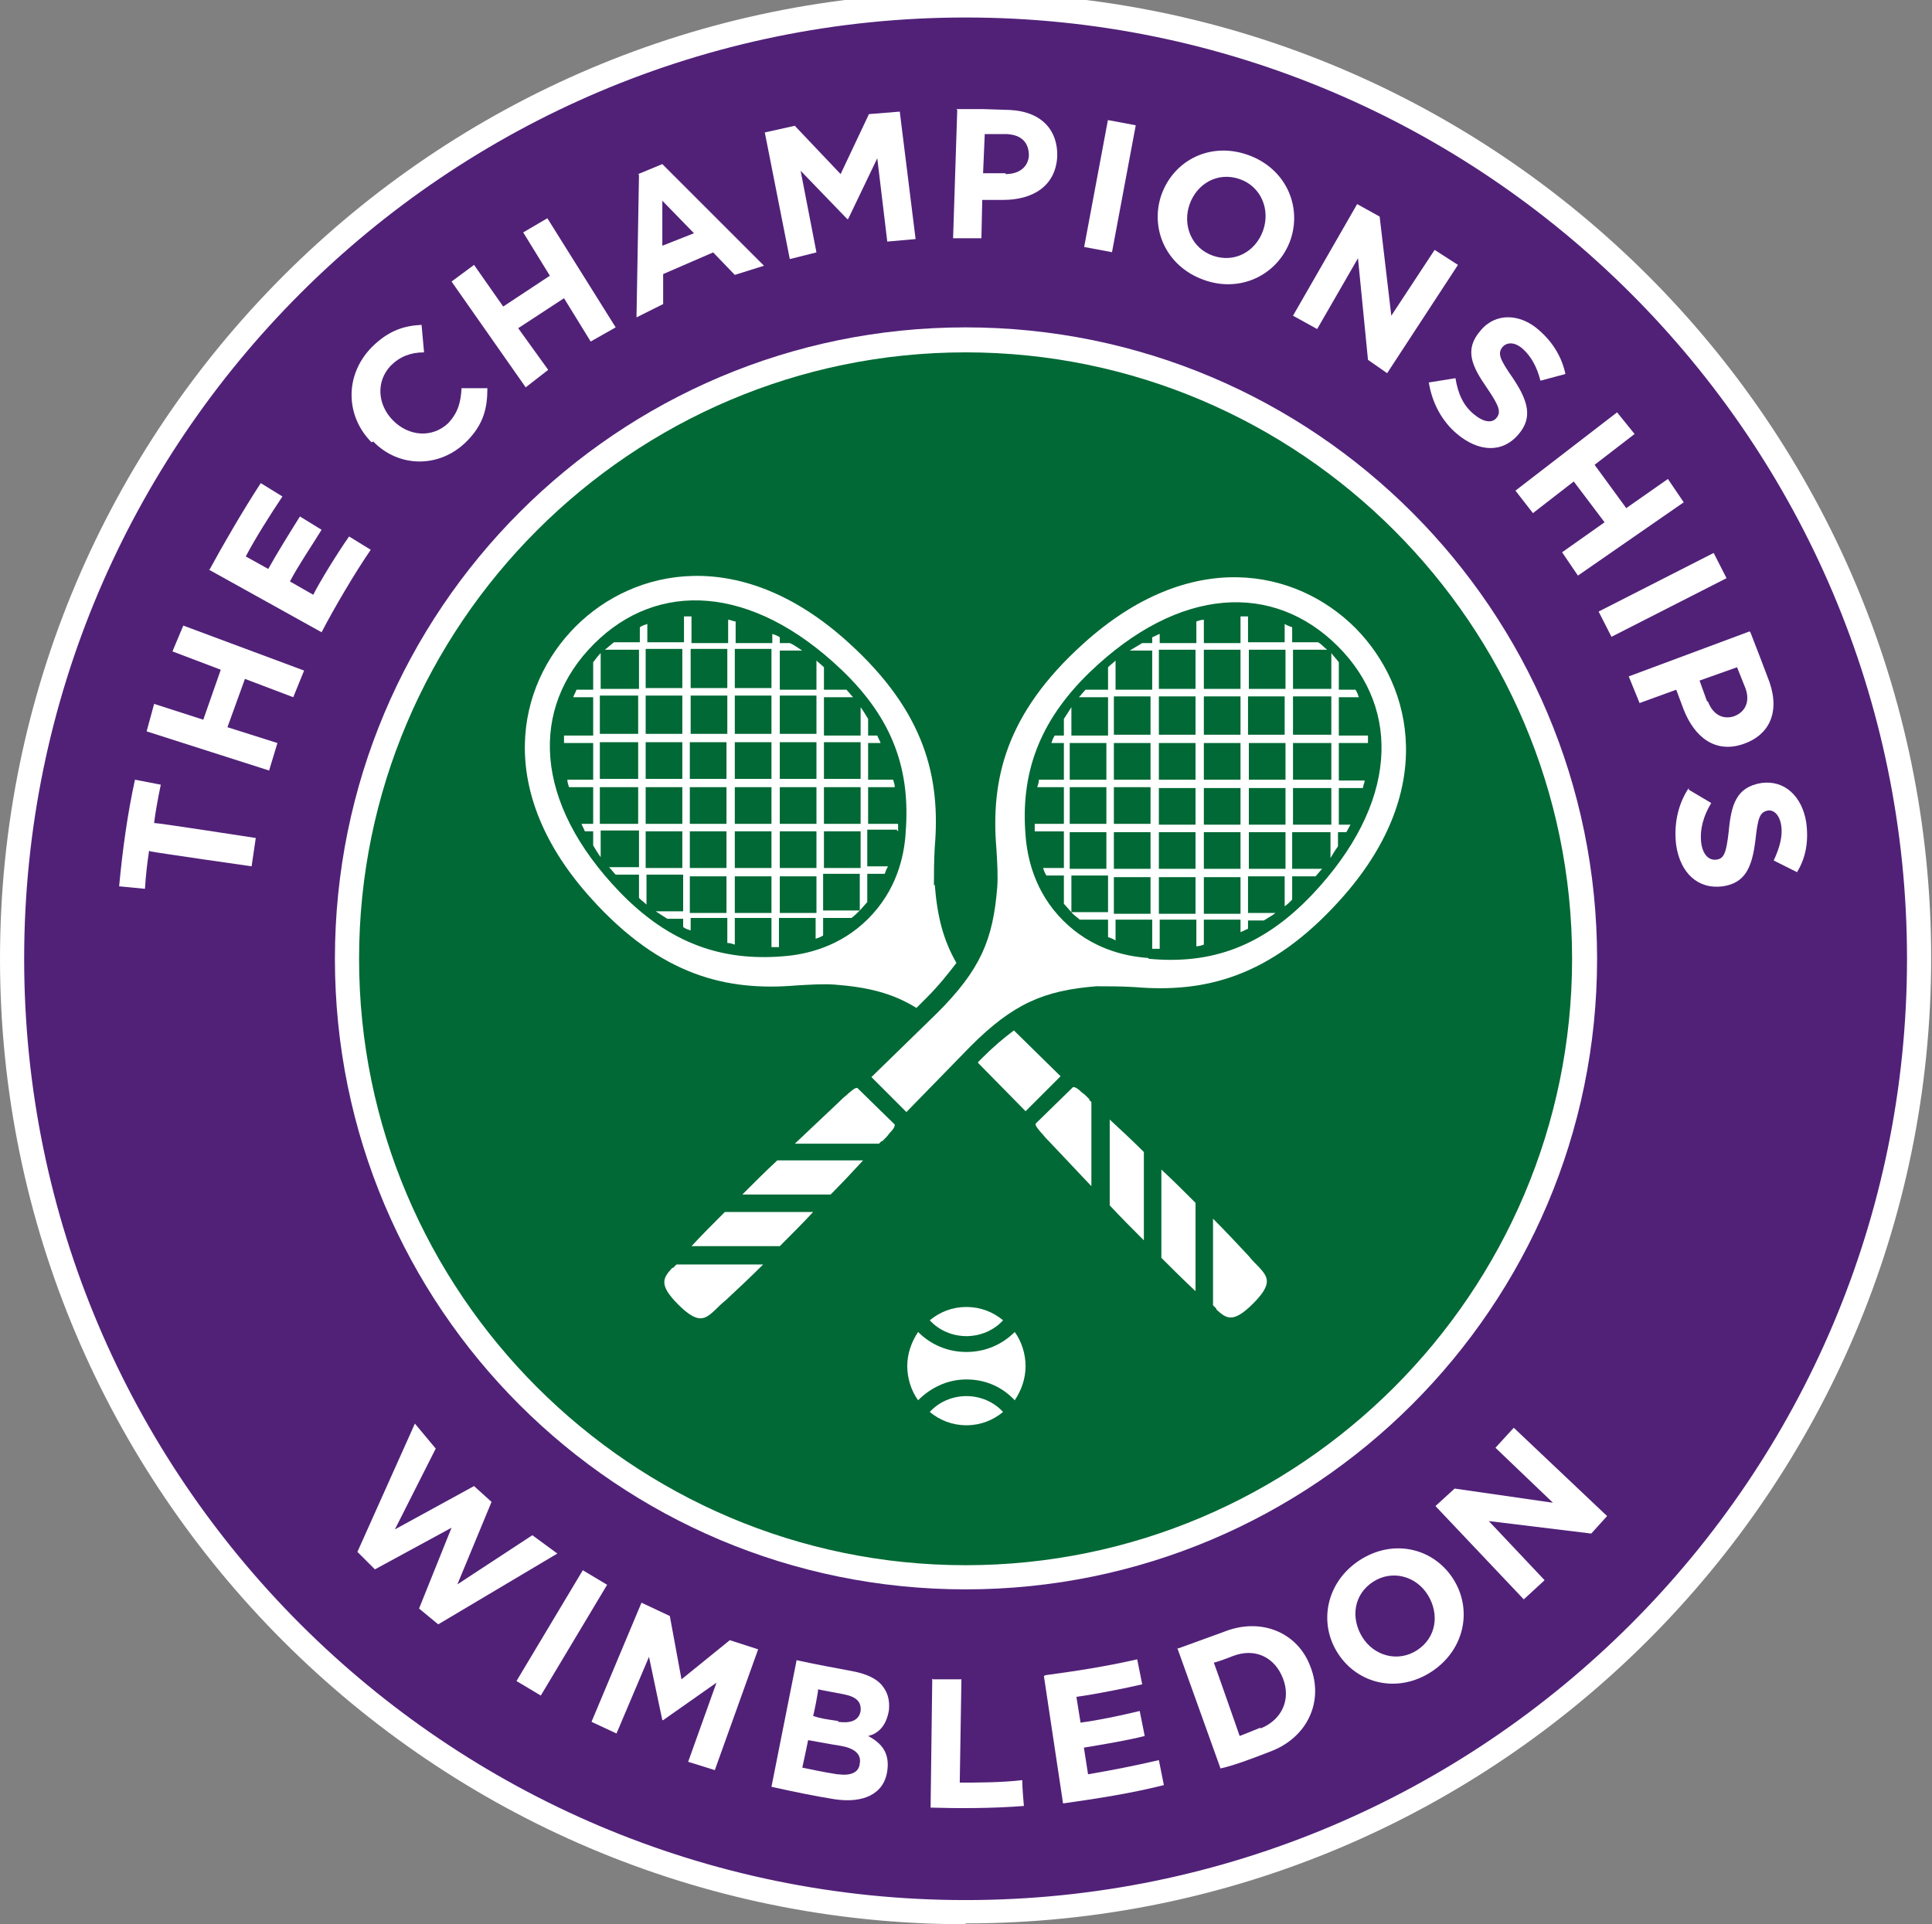 <?xml version="1.0" encoding="UTF-8"?>
<svg id="Layer_1" xmlns="http://www.w3.org/2000/svg" xmlns:xlink="http://www.w3.org/1999/xlink" version="1.1" viewBox="0 0 231.9 231">
  <rect x="0" y="0" width="231.9" height="231" fill="#808080" stroke="none"/>
  <!-- Generator: Adobe Illustrator 29.5.1, SVG Export Plug-In . SVG Version: 2.1.0 Build 141)  -->
  <defs>
    <style>
      .st0 {
        fill: none;
      }

      .st1 {
        fill: #006935;
      }

      .st2 {
        fill: #fff;
      }

      .st3 {
        fill: #512178;
      }

      .st4 {
        clip-path: url(#clippath);
      }
    </style>
    <clipPath id="clippath">
      <rect class="st0" y="-.9" width="231.9" height="231.9"/>
    </clipPath>
  </defs>
  <g class="st4">
    <path class="st3" d="M115.9,229.5C52.7,229.5,1.5,178.3,1.5,115.1S52.7.6,115.9.6s114.5,51.2,114.5,114.5-51.2,114.4-114.5,114.4"/>
    <path class="st2" d="M115.9,231C52,231,0,179,0,115.1S52-.9,115.9-.9s115.9,52,115.9,115.9-52,115.9-115.9,115.9M115.9,2.1C53.6,2.1,2.9,52.8,2.9,115.1s50.7,113,113,113,113-50.7,113-113S178.2,2.1,115.9,2.1"/>
    <path class="st1" d="M115.9,189.3c-41,0-74.3-33.3-74.3-74.3S75,40.8,115.9,40.8s74.3,33.3,74.3,74.3-33.3,74.3-74.3,74.3"/>
    <path class="st2" d="M115.9,42.3c40.1,0,72.8,32.7,72.8,72.8s-32.7,72.8-72.8,72.8-72.8-32.7-72.8-72.8S75.8,42.3,115.9,42.3M115.9,39.3c-41.8,0-75.7,33.9-75.7,75.8s33.9,75.7,75.7,75.7,75.8-33.9,75.8-75.7-33.9-75.8-75.8-75.8"/>
    <polygon class="st2" points="49.8 170.9 52.3 173.9 47.4 183.6 56.9 178.4 59 180.3 54.9 190.2 63.9 184.3 66.9 186.5 52.6 195 50.3 193.1 54.2 183.4 45 188.4 42.9 186.3 49.8 170.9"/>
    <rect class="st2" x="59.7" y="194.2" width="15.5" height="3.4" transform="translate(-135.3 153.3) rotate(-59.1)"/>
    <polygon class="st2" points="77 192.4 80.4 194 81.8 201.6 87.6 196.9 91 198 85.8 212.5 82.6 211.5 86 202 79.6 206.5 79.5 206.5 77.9 198.9 74 208.1 71 206.7 77 192.4"/>
    <path class="st2" d="M95.6,199.3c2.7.6,5.1,1,6.6,1.3,1.7.3,3.1.9,3.8,1.9.6.8.8,1.7.7,2.8h0c-.3,1.8-1.2,2.8-2.5,3.1,1.7.9,2.6,2.1,2.3,4.2h0c-.4,2.8-2.9,3.9-6.3,3.4-2.5-.4-4.9-.9-7.6-1.5l3-15.1ZM100.6,213c1.5.2,2.5-.2,2.6-1.3h0c.2-1.1-.6-1.8-2.2-2.1-1.3-.2-2.8-.5-4-.7-.1.5-.6,2.9-.7,3.3,1,.2,2.3.5,4.2.8M100.6,206.7c1.4.2,2.5-.1,2.7-1.3h0c.1-1.1-.5-1.7-2-2-1.5-.3-2.7-.5-3.1-.6,0,.4-.5,2.9-.6,3.2.9.3,1.6.4,3,.6"/>
    <path class="st2" d="M112,201.6h3.4c0,0-.2,11.9-.2,12.4,1.8,0,5.1,0,7.5-.3,0,1,.2,3.1.2,3.1-3.7.3-7.9.3-11.2.2l.2-15.5Z"/>
    <path class="st2" d="M125.5,201.1c3.7-.5,7-1,11-1.9,0,0,.5,2.5.6,3-1.7.4-5.6,1.2-7.9,1.5l.5,3.1c2.2-.3,4.6-.8,7.1-1.4l.6,3c-1.9.5-4.9,1-7.3,1.4l.5,3.2c2.9-.5,5.5-1,8.5-1.7l.6,3c-4,1-7.9,1.6-12.1,2.2l-2.3-15.3Z"/>
    <path class="st2" d="M141.4,197.9l5.5-2c4.5-1.8,8.9.1,10.4,4.2h0c1.6,4.1-.3,8.5-4.9,10.2-2.6,1-4.2,1.6-5.9,2l-5.2-14.5ZM151.3,207.5c2.5-1,3.7-3.4,2.7-6h0c-1-2.6-3.4-3.7-6-2.7,0,0-1.5.6-2.3.8.2.5,3.1,8.8,3.1,8.8,0,0,1.3-.5,2.5-1"/>
    <path class="st2" d="M160.6,198.5h0c-2.4-3.7-1.4-8.6,2.6-11.2,4-2.6,8.8-1.5,11.2,2.2h0c2.4,3.7,1.4,8.6-2.6,11.2-4,2.6-8.8,1.5-11.2-2.2M171.4,191.5h0c-1.4-2.3-4.3-3.1-6.6-1.6-2.3,1.5-2.7,4.3-1.3,6.6h0c1.4,2.3,4.3,3.1,6.6,1.6,2.3-1.5,2.7-4.3,1.3-6.6"/>
    <polygon class="st2" points="172.3 180.8 174.6 178.7 186.4 180.4 179.5 173.8 181.7 171.4 192.9 182 191 184.1 178.7 182.6 185.4 189.7 182.9 192 172.3 180.8"/>
    <path class="st2" d="M17.9,102.1c-.2,1.3-.4,2.9-.5,4.6l-3.1-.3c.4-4.3,1-8.7,1.9-12.8l3.1.6c-.3,1.4-.7,3.6-.8,4.6.6,0,12.2,1.8,12.2,1.8l-.5,3.4s-11.2-1.6-12.2-1.8"/>
    <path class="st2" d="M25.2,68.3c1.4-2.6,4-7.1,6.1-10.3l2.6,1.6c-1.6,2.4-3.3,5.1-4.4,7.2l2.7,1.5c1-1.8,2.3-3.9,3.8-6.3l2.6,1.6c-1.3,2.1-2.8,4.3-3.8,6.2l2.8,1.6c.8-1.6,2.9-5,4.3-7l2.6,1.6c-1.8,2.6-4.4,7-5.9,9.9l-13.5-7.5Z"/>
    <path class="st2" d="M44.6,53.1h0c-3.1-3.1-3.3-8,0-11.4,2.1-2.1,4-2.6,6-2.7l.3,3.3c-1.6,0-2.9.5-4,1.6-1.8,1.9-1.6,4.7.3,6.6h0c1.9,1.9,4.7,2.1,6.6.3,1.2-1.3,1.5-2.5,1.6-4.2h3.1c0,2.3-.4,4.3-2.5,6.4-3.2,3.2-8.1,3.2-11.2,0"/>
    <path class="st2" d="M76.6,20.9l2.9-1.2,12.2,12.2-3.5,1.1-2.6-2.7-6,2.6v3.6s-3.2,1.6-3.2,1.6l.3-17.1ZM83.3,28l-3.8-3.9v5.4s3.8-1.5,3.8-1.5Z"/>
    <polygon class="st2" points="91.8 15.9 95.4 15.1 100.9 20.9 104.3 13.7 108 13.4 109.9 28.7 106.5 29 105.3 19 101.8 26.3 101.7 26.3 96.1 20.5 98 30.3 94.8 31.1 91.8 15.9"/>
    <path class="st2" d="M114.8,13.1h3.3s3.1.1,3.1.1c4,.2,5.8,2.6,5.7,5.6h0c-.2,3.6-3,5.2-6.5,5.2h-2.5c0,0-.1,4.6-.1,4.6h-3.4s.5-15.4.5-15.4ZM120.7,20.9c1.7,0,2.7-.9,2.8-2.2h0c0-1.6-.9-2.5-2.6-2.6h-2.7c0,0-.2,4.7-.2,4.7h2.7Z"/>
    <path class="st2" d="M210.1,75.9l1.2,3.1,1.1,2.9c1.3,3.8-.2,6.4-3.1,7.4h0c-3.4,1.2-5.9-.8-7.2-4.1l-.9-2.4-4.4,1.6-1.3-3.2,14.5-5.4ZM205,84.2c.6,1.6,1.8,2.2,3.1,1.8h0c1.4-.5,2-1.8,1.4-3.4l-1-2.5-4.5,1.6.9,2.5Z"/>
    <rect class="st2" x="125.5" y="20.7" width="15.5" height="3.4" transform="translate(86.7 149.2) rotate(-79.4)"/>
    <path class="st2" d="M139.4,23.4h0c1.5-4.2,5.9-6.4,10.4-4.8,4.5,1.6,6.5,6.1,5.1,10.2h0c-1.5,4.2-6,6.4-10.4,4.8-4.5-1.6-6.5-6.1-5.1-10.2M151.6,27.7h0c.9-2.5-.2-5.3-2.8-6.2-2.6-.9-5.1.5-6,3h0c-.9,2.5.2,5.3,2.8,6.2,2.6.9,5.1-.5,6-3"/>
    <polygon class="st2" points="162.9 24.5 165.6 26 167 37.9 172.2 30 175 31.8 166.5 44.8 164.2 43.2 163 31 158.1 39.5 155.2 37.9 162.9 24.5"/>
    <path class="st2" d="M171.6,45.9l3.1-.5c.3,1.8.9,3.3,2.3,4.4,1.1.9,2.1,1,2.6.4h0c.6-.7.4-1.4-1.1-3.6-1.8-2.6-2.8-4.6-.8-6.9h0c1.8-2.2,4.8-2.1,7.1,0,1.7,1.5,2.7,3.3,3.1,5.2l-3,.8c-.4-1.6-1.1-2.9-2.1-3.8-1-.9-1.9-.8-2.4-.3h0c-.7.8-.4,1.5,1.2,3.8,1.8,2.7,2.4,4.7.7,6.7h0c-2,2.4-4.9,2.1-7.4,0-1.8-1.5-3-3.7-3.4-6.2"/>
    <polygon class="st2" points="194.1 49.5 196.2 52.1 191.4 55.8 195.2 61 200.2 57.5 202.1 60.3 189.4 69.1 187.5 66.3 192.6 62.7 188.9 57.8 184 61.6 181.9 58.9 194.1 49.5"/>
    <polygon class="st2" points="54.2 33.8 56.9 31.8 60.4 36.8 66 33.1 62.8 27.9 65.7 26.2 73.9 39.3 70.9 41 67.7 35.8 62.2 39.4 65.8 44.4 63.1 46.5 54.2 33.8"/>
    <polygon class="st2" points="17.6 87.8 18.5 84.5 24.4 86.4 26.5 80.4 20.7 78.2 22 75.1 36.5 80.5 35.2 83.7 29.4 81.5 27.3 87.3 33.3 89.2 32.3 92.5 17.6 87.8"/>
    <rect class="st2" x="191.8" y="69.8" width="15.5" height="3.4" transform="translate(-10.7 98.3) rotate(-27)"/>
    <path class="st2" d="M202.7,94.8l2.7,1.6c-.9,1.5-1.4,3.1-1.2,4.8.2,1.4.9,2.1,1.8,2h0c.9-.1,1.2-.7,1.5-3.4.3-3.2.9-5.3,3.9-5.8h0c2.8-.4,4.9,1.6,5.4,4.7.3,2.2,0,4.2-1.1,6l-2.8-1.4c.7-1.5,1.1-2.9.9-4.2-.2-1.3-.9-1.9-1.6-1.8h0c-1,.2-1.2.9-1.5,3.6-.4,3.2-1.2,5.1-3.9,5.5h0c-3,.4-5.1-1.6-5.6-4.9-.3-2.3.1-4.8,1.5-6.9"/>
    <path class="st2" d="M121.8,159.9c-1.5,1.5-3.5,2.4-5.8,2.4s-4.3-.9-5.8-2.4c-.8,1.2-1.3,2.6-1.3,4.1s.5,3,1.3,4.1c1.5-1.5,3.5-2.5,5.8-2.5s4.3.9,5.8,2.5c.8-1.2,1.3-2.6,1.3-4.1s-.5-3-1.3-4.1"/>
    <path class="st2" d="M116,160.4c1.7,0,3.3-.7,4.4-1.9-1.2-1-2.7-1.6-4.4-1.6s-3.2.6-4.4,1.6c1.1,1.2,2.7,1.9,4.4,1.9"/>
    <path class="st2" d="M116,167.6c-1.7,0-3.3.7-4.4,1.9,1.2,1,2.7,1.6,4.4,1.6s3.2-.6,4.4-1.6c-1.1-1.2-2.7-1.9-4.4-1.9"/>
    <path class="st2" d="M83.1,149.6h10.5c1.4-1.4,2.7-2.7,4-4.1h-10.6c-1.4,1.4-2.7,2.7-4,4.1"/>
    <path class="st2" d="M89.2,143.4h10.5c1.4-1.4,2.7-2.8,3.9-4.1h-10.3c-1.4,1.3-2.8,2.7-4.2,4.1"/>
    <path class="st2" d="M80.7,152.2c-1.1,1.2-1.7,2,.7,4.4,2.4,2.4,3.2,1.8,4.4.7.4-.4.8-.8,1.3-1.2,1.5-1.4,3-2.8,4.5-4.3h-10.4c-.1.1-.3.3-.4.4"/>
    <path class="st2" d="M105.9,137l.2-.2h0c.4-.4.4-.4.7-.8.4-.4.6-.7.6-1l-4.5-4.4c-.3,0-.5.2-1,.6-.4.4-.5.4-.9.8l-.2.2c-1.6,1.5-3.5,3.3-5.4,5.1h10.1c0,0,.2-.2.3-.3"/>
    <path class="st2" d="M143.5,154.9v-10.5c-1.4-1.4-2.7-2.7-4.1-4v10.6c1.4,1.4,2.7,2.7,4.1,4"/>
    <path class="st2" d="M137.3,148.8v-10.5c-1.4-1.4-2.8-2.7-4.1-3.9v10.3c1.3,1.4,2.7,2.8,4.1,4.2"/>
    <path class="st2" d="M117.4,127.6l5.7,5.8,4.2-4.2-5.6-5.5c-1.2.9-2.4,1.9-3.8,3.3l-.5.5Z"/>
    <path class="st2" d="M146,157.2c1.2,1.1,2,1.7,4.4-.7,2.4-2.4,1.8-3.2.7-4.4-.4-.4-.8-.8-1.2-1.3-1.4-1.5-2.8-3-4.3-4.5v10.4c.1.1.3.3.4.4"/>
    <path class="st2" d="M130.8,132l-.2-.2c-.4-.4-.4-.4-.8-.7-.4-.4-.7-.6-1-.6l-4.5,4.4c0,.3.2.5.6,1,.4.4.4.5.8.9l.2.2c1.5,1.6,3.3,3.5,5.1,5.4v-10.1c0,0-.2-.2-.3-.3"/>
    <path class="st2" d="M107.8,99.8c0-.3,0-.6,0-.9h-3.6v-4.4s3.2,0,3.2,0c0-.3-.1-.6-.2-.9h-3v-4.4h1.5c-.1-.3-.3-.6-.4-.9h-1.1v-2c-.3-.5-.6-1-.9-1.4v3.4h-4.4v-4.6h3.5c-.3-.3-.5-.6-.8-.9h-2.7v-2.7c-.3-.3-.6-.5-.9-.8v3.5h-4.4v-4.7h2.7c-.5-.3-1-.7-1.5-.9h-1.2v-.7c-.3-.2-.6-.3-.9-.4v1.1h-4.4v-2.6c-.3,0-.6-.2-.9-.2v2.8h-4.4v-3.2c-.3,0-.6,0-.9,0v3.1h-4.4v-2.2c-.3.1-.6.2-.9.4v1.8h-3.1c-.4.3-.7.6-1.1.9h4.1v4.7h-4.6v-4.3c-.3.3-.6.7-.9,1.1v3.3h-2c-.1.3-.3.6-.4.9h2.4v4.6h-3.5c0,.3,0,.6,0,.9h3.5v4.4h-3.1c0,.3.1.6.2.9h2.9v4.4h-1.4c.1.3.3.6.4.9h1v1.7c.3.5.6,1,.9,1.4v-3.2h4.6v4.4h-3.6c.3.3.5.6.8.9h2.8v2.8c.3.3.6.5.9.8v-3.6h4.4v4.4h-3.3c.5.3.9.6,1.4.9h1.9v1c.3.2.6.3.9.4v-1.5h4.4v3c.3,0,.6.1.9.2v-3.2h4.4v3.5c.3,0,.6,0,.9,0v-3.5h4.4v2.5c.3-.1.6-.2.9-.4v-2.1h3.4c.4-.3.7-.6,1-.9h0s-4.4,0-4.4,0v-4.4h4.4v4.4h0s0,0,0,0c.3-.3.6-.7.9-1v-3.4h2.1c.1-.3.2-.6.4-.9h-2.5v-4.4h3.5ZM103.3,98.9h-4.4v-4.4h4.4v4.4ZM98,104.2h-4.4v-4.4h4.4v4.4ZM77.5,94.5h4.4v4.4h-4.4v-4.4ZM77.5,89.1h4.4v4.4h-4.4v-4.4ZM77.5,83.5h4.4v4.6h-4.4v-4.6ZM98,93.5h-4.4v-4.4h4.4v4.4ZM92.6,98.9h-4.4v-4.4h4.4v4.4ZM82.8,94.5h4.4v4.4h-4.4v-4.4ZM82.8,89.1h4.4v4.4h-4.4v-4.4ZM88.2,89.1h4.4v4.4h-4.4v-4.4ZM92.6,88.1h-4.4v-4.6h4.4v4.6ZM87.3,88.1h-4.4v-4.6h4.4v4.6ZM82.8,99.8h4.4v4.4h-4.4v-4.4ZM88.2,99.8h4.4v4.4h-4.4v-4.4ZM93.6,94.5h4.4v4.4h-4.4v-4.4ZM103.3,93.5h-4.4v-4.4h4.4v4.4ZM98,88.1h-4.4v-4.6h4.4v4.6ZM92.6,82.6h-4.4v-4.7h4.4v4.7ZM87.3,82.6h-4.4v-4.7h4.4v4.7ZM77.5,77.9h4.4v4.7h-4.4v-4.7ZM72,83.5h4.6v4.6h-4.6v-4.6ZM72,89.1h4.6v4.4h-4.6v-4.4ZM72,94.5h4.6v4.4h-4.6v-4.4ZM77.5,99.8h4.4v4.4h-4.4v-4.4ZM82.8,105.2h4.4v4.4h-4.4v-4.4ZM88.2,105.2h4.4v4.4h-4.4v-4.4ZM98,109.6h-4.4s0-4.4,0-4.4h4.4v4.4ZM103.3,104.2h-4.4v-4.4h4.4v4.4Z"/>
    <path class="st2" d="M112.1,106.3c0-1.4,0-2.9.1-4.6.7-8.3-1.1-16.2-10.4-24.6-12.9-11.7-25.7-8.9-32.7-1.9-7.1,7.1-9.8,19.8,1.9,32.7,8.4,9.3,16.3,11.1,24.6,10.4,1.7-.1,3.2-.2,4.6-.1,3.9.3,6.9,1,9.8,2.8l1.2-1.2c1.5-1.5,2.6-2.9,3.6-4.2-1.6-2.8-2.3-5.6-2.6-9.4M108.7,100.1c-.2,2.8-1.1,6.8-4.5,10.2-3.4,3.4-7.5,4.3-10.2,4.5-7.3.6-13.6-1.5-19.6-7.7-10.4-10.8-10.8-22.1-3.1-29.8,7.6-7.6,18.9-7.2,29.7,3.1,6.3,6,8.3,12.2,7.7,19.6"/>
    <path class="st2" d="M160.8,108.1c11.7-12.9,8.9-25.6,1.9-32.7-7.1-7.1-19.8-9.8-32.7,1.9-9.3,8.4-11.1,16.3-10.4,24.6.1,1.7.2,3.2.1,4.6-.5,6.3-2,9.9-7.2,15.1l-7.9,7.7,4.2,4.2,7.7-7.9c5.1-5.1,8.8-6.7,15.1-7.2,1.4,0,2.9,0,4.6.1,8.3.7,16.2-1.1,24.6-10.4M137.8,115c-2.8-.2-6.8-1.1-10.2-4.5-3.4-3.4-4.3-7.5-4.5-10.2-.6-7.3,1.5-13.6,7.7-19.6,10.8-10.4,22.1-10.8,29.8-3.1,7.6,7.6,7.2,18.9-3.1,29.8-6,6.3-12.2,8.4-19.6,7.7"/>
    <path class="st2" d="M160.7,89.2h3.5c0-.3,0-.6,0-.9h-3.5v-4.6h2.4c-.1-.3-.2-.6-.4-.9h-2v-3.3c-.3-.4-.6-.7-.9-1.1v4.3h-4.6v-4.7h4.1c-.4-.3-.7-.7-1.1-.9h-3.1v-1.8c-.3-.1-.6-.2-.9-.4v2.2h-4.4v-3.1c-.3,0-.6,0-.9,0v3.2h-4.4v-2.8c-.3,0-.6.1-.9.2v2.6h-4.4v-1.1c-.3.1-.6.3-.9.4v.7h-1.2c-.5.3-1,.6-1.5.9h2.7v4.7h-4.4v-3.5c-.3.3-.6.5-.9.8v2.7h-2.7c-.3.3-.5.6-.8.9h3.5v4.6h-4.4v-3.4c-.3.5-.6.9-.9,1.4v2h-1.1c-.2.3-.3.6-.4.9h1.5v4.4h-3c0,.3-.1.6-.2.9h3.2v4.4h-3.5c0,.3,0,.6,0,.9h3.5v4.4h-2.5c.1.3.2.6.4.9h2.1v3.4c.3.3.6.7.9,1,0,0,0,0,0,0h0v-4.4h4.4v4.4h-4.4c.3.4.7.6,1,.9h3.4v2.1c.3.1.6.2.9.4v-2.5h4.4v3.5c.3,0,.6,0,.9,0v-3.5h4.4v3.2c.3,0,.6-.1.9-.2v-3h4.4v1.5c.3-.1.6-.3.9-.4v-1h1.9c.5-.3,1-.6,1.4-.9h-3.3v-4.4h4.4v3.6c.3-.2.6-.5.9-.8v-2.8h2.8c.3-.3.5-.6.8-.9h-3.6v-4.4h4.6v3.1c.3-.5.6-1,.9-1.4v-1.7h1c.2-.3.3-.6.5-.9h-1.4v-4.4h2.9c0-.3.2-.6.2-.9h-3.1v-4.4ZM159.8,88.2h-4.6v-4.6h4.6v4.6ZM154.3,93.6h-4.4v-4.4h4.4v4.4ZM154.3,99h-4.4v-4.4h4.4v4.4ZM148.9,104.3h-4.4v-4.4h4.4v4.4ZM133.7,99.9h4.4v4.4h-4.4v-4.4ZM133.7,94.5h4.4v4.4h-4.4v-4.4ZM133.7,89.2h4.4v4.4h-4.4v-4.4ZM139.1,83.6h4.4v4.6h-4.4v-4.6ZM148.9,88.2h-4.4v-4.6h4.4v4.6ZM148.9,93.6h-4.4v-4.4h4.4v4.4ZM143.5,89.2v4.4h-4.4s0-4.4,0-4.4h4.4ZM143.5,99h-4.4v-4.4h4.4v4.4ZM139.1,99.9h4.4v4.4h-4.4v-4.4ZM144.5,99v-4.4h4.4v4.4s-4.4,0-4.4,0ZM149.8,83.6h4.4v4.6h-4.4v-4.6ZM154.3,82.7h-4.4v-4.7h4.4v4.7ZM148.9,78v4.7h-4.4v-4.7h4.4ZM139.1,78h4.4v4.7h-4.4v-4.7ZM133.7,83.6h4.4v4.6h-4.4v-4.6ZM128.4,89.2h4.4v4.4h-4.4v-4.4ZM128.4,94.5h4.4v4.4h-4.4v-4.4ZM128.4,99.9h4.4v4.4h-4.4v-4.4ZM133.7,105.3h4.4v4.4h-4.4v-4.4ZM139.1,105.3h4.4v4.4h-4.4v-4.4ZM148.9,109.7h-4.4v-4.4h4.4v4.4ZM154.3,104.3h-4.4v-4.4h4.4v4.4ZM159.8,99h-4.6v-4.4h4.6v4.4ZM155.2,89.2h4.6v4.4h-4.6v-4.4Z"/>
  </g>
</svg>